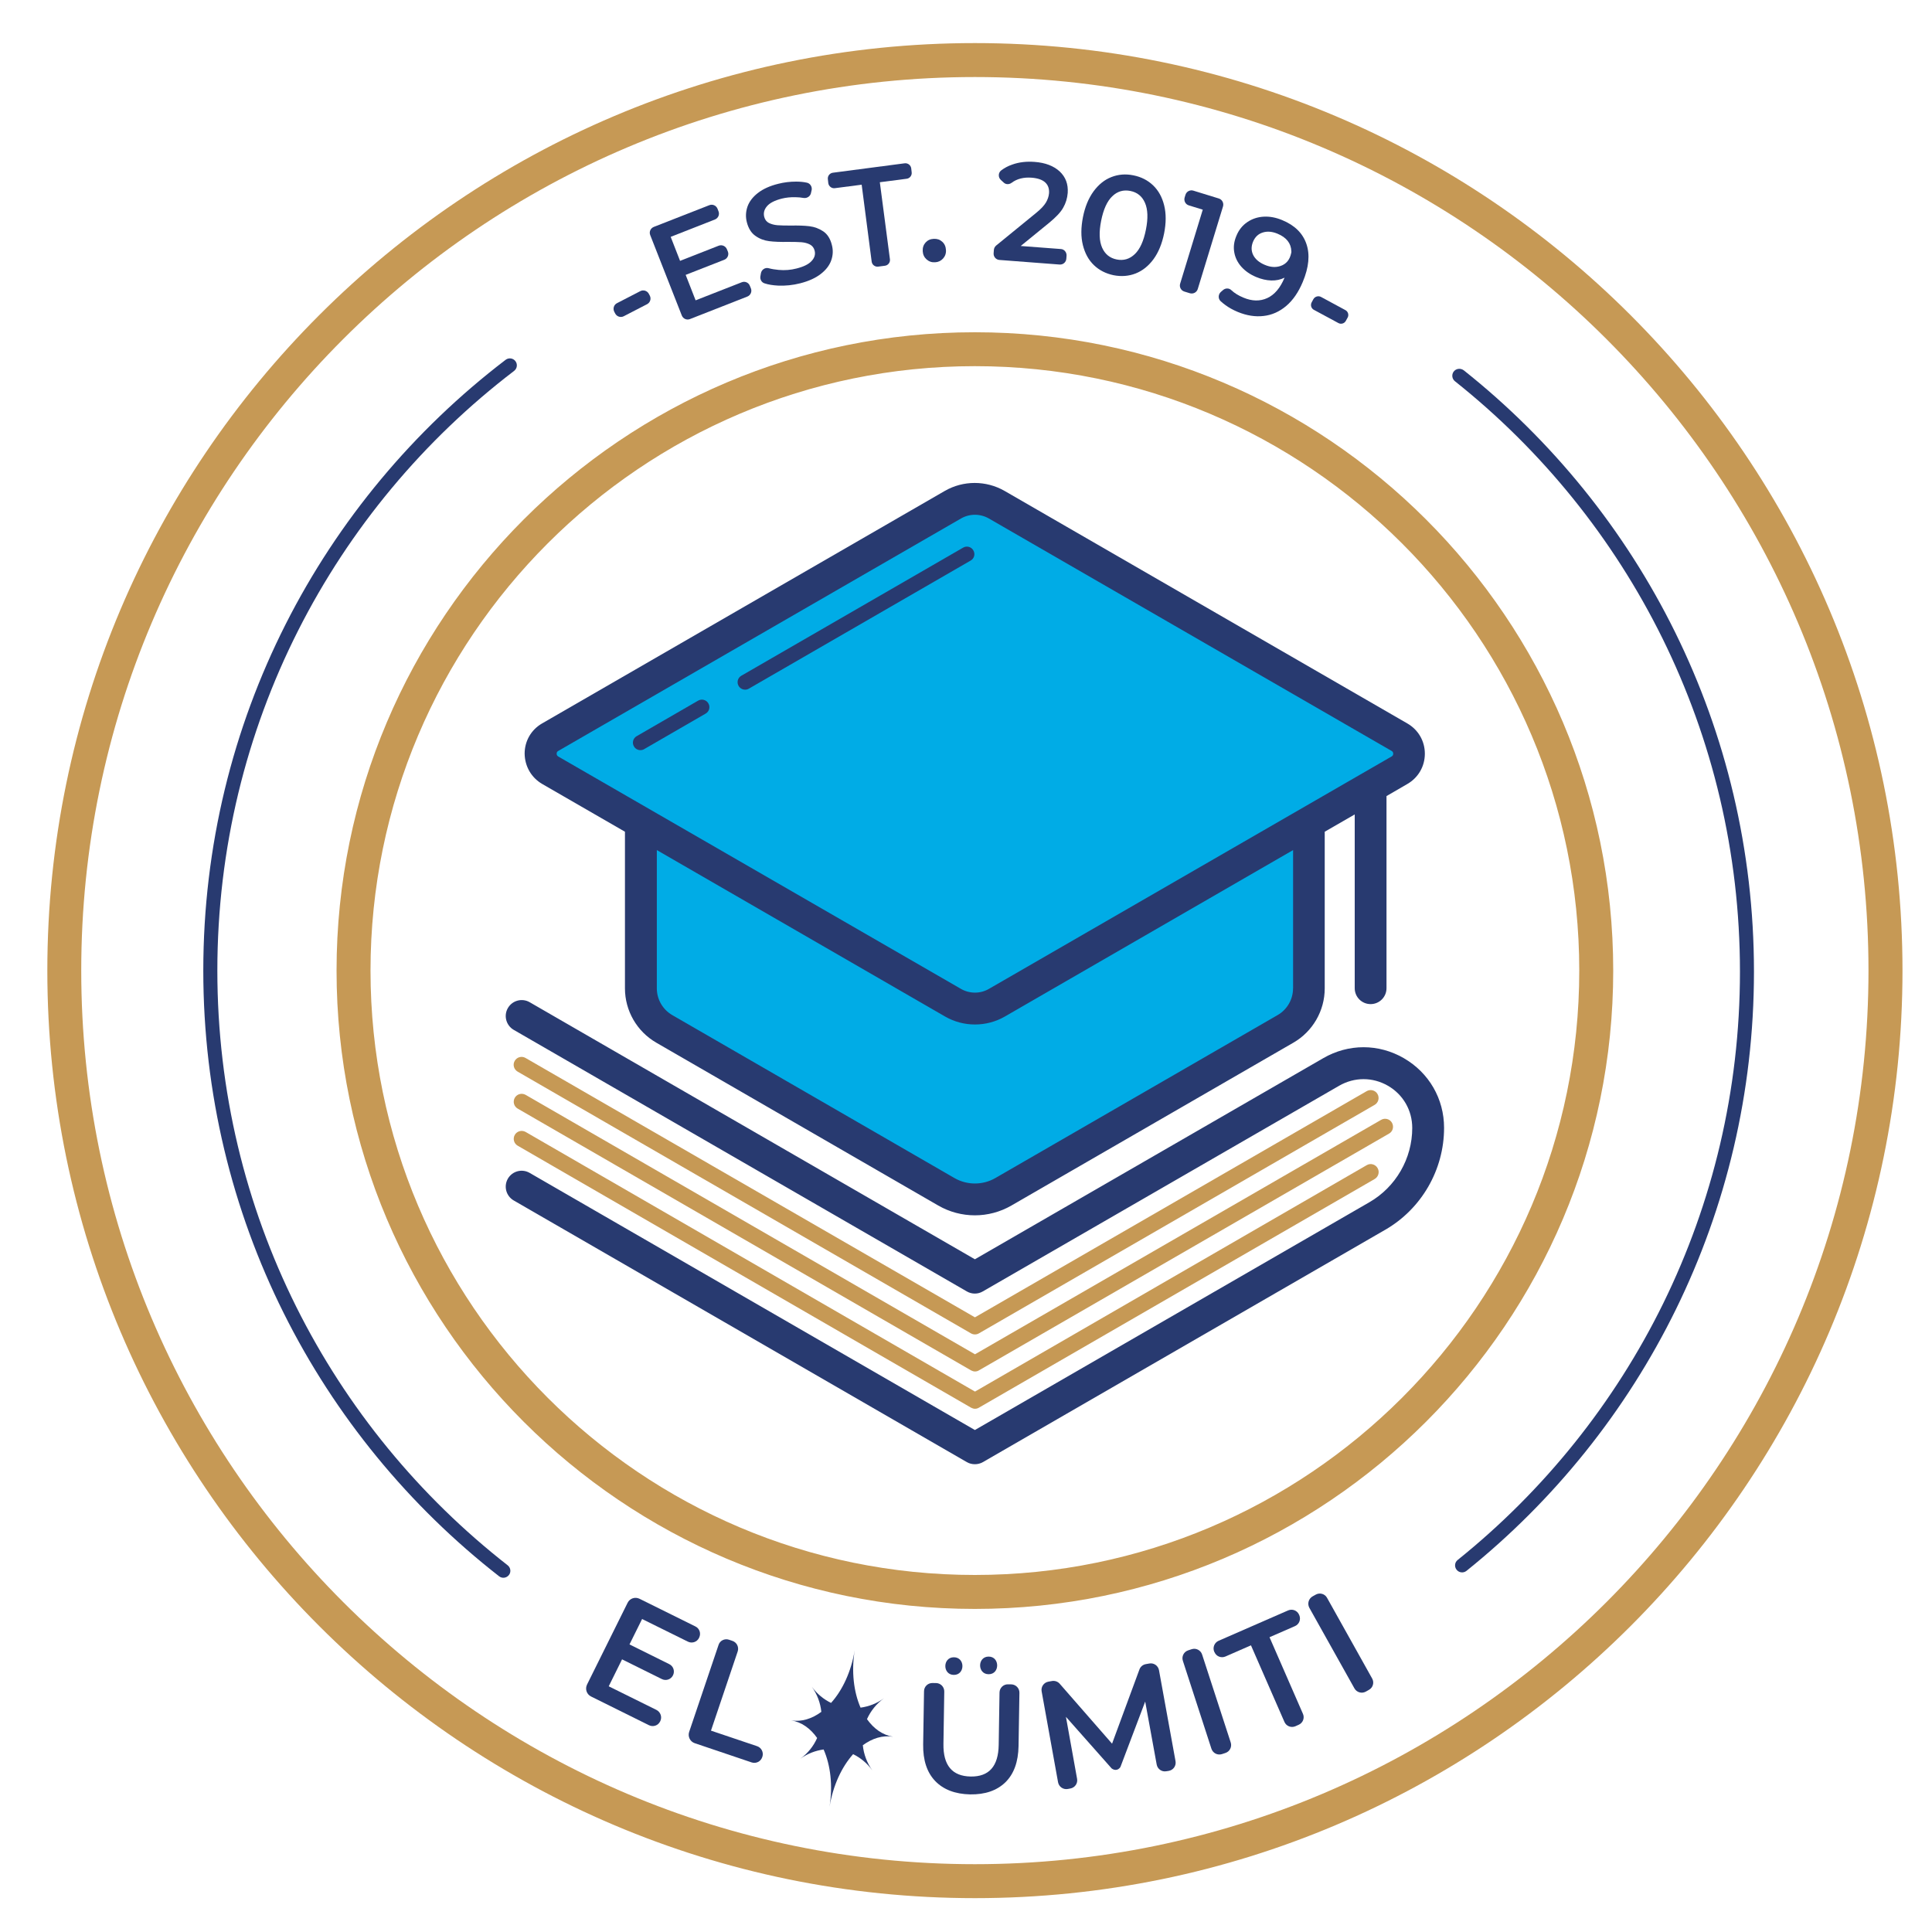 <svg width="40" height="40" viewBox="0 0 40 40" fill="none" xmlns="http://www.w3.org/2000/svg">
<g clip-path="url(#clip0_1158_10507)">
<path d="M20 10.5C19.2 10.9 13.667 14 11 15.5L13 17L13.5 21L20 25L27 21V17.5L29 15.5C26.333 13.667 20.8 10.1 20 10.5Z" fill="#00ACE6"/>
<path d="M20.183 0.892C9.594 0.892 0.98 9.507 0.98 20.095C0.98 30.682 9.595 39.299 20.185 39.299C30.774 39.299 39.389 30.684 39.389 20.095C39.389 9.505 30.772 0.892 20.183 0.892ZM20.183 38.596C9.982 38.596 1.682 30.297 1.682 20.095C1.682 9.892 9.982 1.595 20.183 1.595C30.384 1.595 38.685 9.893 38.685 20.095C38.685 30.296 30.384 38.596 20.183 38.596ZM20.183 6.879C12.896 6.879 6.968 12.809 6.968 20.096C6.968 27.383 12.896 33.311 20.183 33.311C27.47 33.311 33.4 27.383 33.4 20.096C33.4 12.807 27.47 6.879 20.183 6.879ZM20.183 32.608C13.283 32.608 7.671 26.995 7.671 20.095C7.671 13.194 13.284 7.581 20.183 7.581C27.082 7.581 32.697 13.194 32.697 20.095C32.697 26.995 27.084 32.608 20.183 32.608Z" fill="#C69955"/>
<path d="M10.717 22.187L20.103 27.606C20.128 27.62 20.156 27.628 20.185 27.628C20.213 27.628 20.241 27.621 20.267 27.606L28.459 22.876C28.539 22.831 28.565 22.729 28.52 22.651C28.475 22.572 28.373 22.546 28.296 22.591L20.185 27.274L10.881 21.904C10.802 21.858 10.702 21.885 10.657 21.964C10.611 22.04 10.638 22.141 10.717 22.187ZM28.819 23.245C28.774 23.166 28.673 23.14 28.595 23.185L20.186 28.039L10.883 22.668C10.803 22.623 10.703 22.65 10.658 22.729C10.613 22.808 10.64 22.908 10.719 22.953L20.104 28.372C20.13 28.386 20.158 28.395 20.186 28.395C20.214 28.395 20.242 28.388 20.268 28.372L28.759 23.47C28.838 23.426 28.864 23.325 28.819 23.245ZM28.297 24.123L20.186 28.811L10.883 23.436C10.803 23.391 10.703 23.418 10.658 23.497C10.613 23.576 10.64 23.676 10.719 23.721L20.104 29.144C20.13 29.158 20.158 29.167 20.186 29.167C20.214 29.167 20.242 29.16 20.268 29.144L28.461 24.41C28.54 24.364 28.567 24.264 28.522 24.185C28.477 24.105 28.375 24.077 28.297 24.123Z" fill="#C69955"/>
<path d="M29.064 21.908C28.542 21.606 27.919 21.606 27.397 21.908L20.184 26.072L10.965 20.749C10.807 20.659 10.606 20.713 10.515 20.871C10.424 21.027 10.478 21.229 10.634 21.321L20.018 26.738C20.12 26.797 20.246 26.797 20.347 26.738L27.726 22.479C28.042 22.297 28.419 22.297 28.735 22.479C29.051 22.661 29.239 22.989 29.239 23.353C29.239 23.986 28.899 24.576 28.35 24.892L20.184 29.607L10.965 24.283C10.807 24.192 10.606 24.246 10.515 24.403C10.424 24.561 10.478 24.761 10.634 24.853L20.018 30.272C20.069 30.301 20.126 30.315 20.184 30.315C20.24 30.315 20.298 30.301 20.349 30.272L28.68 25.461C29.431 25.028 29.898 24.219 29.898 23.351C29.898 22.749 29.586 22.21 29.064 21.908ZM11.227 16.232L12.939 17.22V20.464C12.939 20.926 13.187 21.356 13.587 21.587L19.427 24.96C19.66 25.094 19.921 25.162 20.184 25.162C20.445 25.162 20.706 25.094 20.939 24.96L26.779 21.587C27.179 21.356 27.427 20.926 27.427 20.464V17.22L28.048 16.862V20.46C28.048 20.642 28.195 20.789 28.377 20.789C28.559 20.789 28.706 20.641 28.706 20.46V16.482L29.137 16.232C29.364 16.101 29.5 15.867 29.5 15.604C29.5 15.343 29.364 15.109 29.137 14.978L20.799 10.164C20.416 9.944 19.942 9.944 19.561 10.164L11.223 14.978C10.996 15.109 10.862 15.343 10.862 15.604C10.866 15.867 11.001 16.101 11.227 16.232ZM26.771 20.464C26.771 20.691 26.648 20.903 26.452 21.016L20.61 24.389C20.347 24.541 20.021 24.541 19.759 24.389L13.918 21.016C13.722 20.903 13.599 20.691 13.599 20.464V17.6L19.567 21.046C19.758 21.156 19.972 21.211 20.185 21.211C20.4 21.211 20.613 21.156 20.805 21.046L26.772 17.6V20.464H26.771ZM11.557 15.548L19.896 10.735C20.074 10.632 20.295 10.632 20.474 10.735L28.813 15.548C28.834 15.56 28.845 15.579 28.845 15.604C28.845 15.63 28.834 15.649 28.813 15.661L20.474 20.474C20.297 20.577 20.075 20.577 19.896 20.474L11.557 15.662C11.536 15.649 11.525 15.63 11.525 15.606C11.524 15.579 11.535 15.56 11.557 15.548Z" fill="#283A70"/>
<path d="M14.454 14.506L13.181 15.242C13.107 15.284 13.081 15.38 13.125 15.453C13.153 15.503 13.205 15.531 13.259 15.531C13.286 15.531 13.313 15.524 13.337 15.51L14.61 14.774C14.684 14.732 14.71 14.636 14.666 14.563C14.624 14.488 14.528 14.463 14.454 14.506ZM20.152 11.395C20.11 11.32 20.014 11.295 19.941 11.338L15.349 13.99C15.274 14.032 15.249 14.127 15.292 14.201C15.321 14.251 15.373 14.279 15.427 14.279C15.453 14.279 15.48 14.272 15.504 14.258L20.096 11.606C20.171 11.564 20.196 11.47 20.152 11.395Z" fill="#283A70"/>
<path d="M17.864 36.133C17.882 36.316 17.947 36.495 18.061 36.654C17.954 36.506 17.816 36.393 17.663 36.318C17.428 36.581 17.246 36.966 17.174 37.412C17.246 36.966 17.194 36.544 17.052 36.221C16.883 36.244 16.717 36.307 16.568 36.414C16.727 36.3 16.845 36.149 16.918 35.983C16.779 35.785 16.594 35.652 16.378 35.618C16.594 35.654 16.81 35.586 17.005 35.442C16.986 35.26 16.921 35.081 16.807 34.921C16.914 35.069 17.052 35.182 17.206 35.257C17.442 34.995 17.624 34.609 17.696 34.164C17.624 34.609 17.676 35.031 17.817 35.355C17.987 35.332 18.153 35.269 18.301 35.161C18.143 35.276 18.025 35.426 17.95 35.593C18.09 35.791 18.274 35.923 18.49 35.957C18.274 35.922 18.059 35.99 17.864 36.133Z" fill="#283A70"/>
<path d="M13.67 35.635L13.667 35.641C13.624 35.727 13.521 35.761 13.435 35.718L12.237 35.124C12.146 35.079 12.109 34.969 12.154 34.877L12.994 33.184C13.039 33.092 13.149 33.056 13.241 33.101L14.398 33.674C14.484 33.716 14.518 33.819 14.475 33.905L14.473 33.911C14.43 33.997 14.327 34.031 14.241 33.988L13.294 33.52L13.033 34.046L13.856 34.454C13.942 34.496 13.976 34.599 13.934 34.685C13.891 34.772 13.788 34.806 13.702 34.763L12.879 34.355L12.603 34.913L13.591 35.402C13.677 35.446 13.712 35.551 13.67 35.635Z" fill="#283A70"/>
<path d="M15.094 33.949L15.165 33.973C15.255 34.004 15.303 34.101 15.273 34.192L14.72 35.831L15.675 36.153C15.766 36.184 15.814 36.282 15.784 36.372L15.781 36.38C15.75 36.471 15.653 36.519 15.562 36.489L14.384 36.091C14.288 36.059 14.236 35.954 14.268 35.858L14.877 34.056C14.905 33.966 15.004 33.918 15.094 33.949Z" fill="#283A70"/>
<path d="M19.362 36.874C19.192 36.696 19.108 36.444 19.113 36.116L19.131 35.014C19.132 34.918 19.211 34.844 19.306 34.845L19.381 34.846C19.477 34.848 19.551 34.927 19.55 35.021L19.533 36.106C19.526 36.55 19.714 36.774 20.096 36.781C20.477 36.787 20.67 36.569 20.677 36.126L20.694 35.041C20.696 34.945 20.775 34.87 20.869 34.872L20.937 34.873C21.033 34.875 21.108 34.954 21.106 35.048L21.088 36.15C21.082 36.478 20.992 36.727 20.816 36.9C20.639 37.072 20.395 37.156 20.083 37.151C19.776 37.144 19.533 37.052 19.362 36.874Z" fill="#283A70"/>
<path d="M23.948 36.533L23.71 35.229L23.199 36.579C23.196 36.586 23.174 36.627 23.124 36.64C23.065 36.655 23.02 36.616 23.015 36.613C22.699 36.257 22.385 35.9 22.069 35.545L22.3 36.829C22.317 36.922 22.255 37.012 22.16 37.029L22.107 37.039C22.014 37.056 21.923 36.994 21.906 36.9L21.566 35.017C21.549 34.924 21.611 34.834 21.706 34.817L21.779 34.804C21.839 34.793 21.901 34.815 21.94 34.86L23.024 36.101L23.591 34.564C23.612 34.506 23.662 34.465 23.723 34.454L23.796 34.441C23.889 34.424 23.979 34.486 23.996 34.581L24.338 36.463C24.355 36.558 24.293 36.647 24.198 36.664L24.147 36.672C24.055 36.689 23.965 36.627 23.948 36.533Z" fill="#283A70"/>
<path d="M24.602 34.168L24.672 34.145C24.762 34.115 24.86 34.165 24.889 34.257L25.481 36.077C25.51 36.167 25.461 36.265 25.369 36.294L25.299 36.317C25.208 36.346 25.111 36.297 25.081 36.205L24.49 34.385C24.46 34.295 24.51 34.197 24.602 34.168Z" fill="#283A70"/>
<path d="M25.372 34.296C25.284 34.334 25.183 34.295 25.145 34.207L25.14 34.199C25.102 34.111 25.142 34.01 25.229 33.971L26.669 33.342C26.756 33.304 26.858 33.343 26.896 33.431L26.9 33.44C26.938 33.527 26.899 33.629 26.811 33.667L26.284 33.897L26.976 35.483C27.015 35.57 26.975 35.672 26.887 35.71L26.82 35.74C26.732 35.778 26.631 35.738 26.593 35.651L25.9 34.065L25.372 34.296Z" fill="#283A70"/>
<path d="M27.176 33.051L27.241 33.015C27.324 32.968 27.43 32.998 27.475 33.081L28.409 34.752C28.456 34.835 28.426 34.94 28.343 34.986L28.278 35.023C28.195 35.069 28.089 35.04 28.042 34.956L27.108 33.287C27.063 33.202 27.093 33.098 27.176 33.051Z" fill="#283A70"/>
<path d="M30.095 7.696C30.05 7.759 30.063 7.846 30.124 7.894C33.719 10.754 36.024 15.167 36.024 20.117C36.024 25.042 33.742 29.435 30.18 32.297C30.119 32.345 30.108 32.431 30.153 32.494C30.201 32.562 30.297 32.575 30.362 32.523C33.99 29.607 36.314 25.134 36.314 20.117C36.314 15.074 33.968 10.579 30.306 7.667C30.238 7.616 30.143 7.629 30.095 7.696Z" fill="#283A70"/>
<path d="M10.539 32.606C10.491 32.672 10.397 32.686 10.333 32.635C6.605 29.726 4.209 25.19 4.209 20.095C4.209 14.938 6.664 10.354 10.469 7.449C10.534 7.4 10.628 7.414 10.675 7.482C10.719 7.545 10.706 7.631 10.644 7.679C6.908 10.531 4.5 15.031 4.5 20.095C4.5 25.097 6.852 29.55 10.511 32.408C10.572 32.456 10.585 32.544 10.539 32.606Z" fill="#283A70"/>
<path d="M19.749 34.312C19.513 34.312 19.513 34.677 19.749 34.677C19.985 34.677 19.985 34.312 19.749 34.312Z" fill="#283A70"/>
<path d="M20.469 34.298C20.233 34.298 20.233 34.663 20.469 34.663C20.704 34.664 20.704 34.298 20.469 34.298Z" fill="#283A70"/>
<path d="M12.774 6.277L13.258 6.027C13.321 5.995 13.4 6.019 13.434 6.084L13.454 6.122C13.486 6.185 13.462 6.264 13.397 6.298L12.913 6.548C12.85 6.58 12.771 6.556 12.737 6.491L12.717 6.453C12.685 6.388 12.71 6.309 12.774 6.277Z" fill="#283A70"/>
<path d="M15.525 5.917L15.547 5.971C15.573 6.038 15.54 6.113 15.473 6.14L14.285 6.606C14.217 6.633 14.143 6.599 14.116 6.532L13.462 4.867C13.435 4.799 13.469 4.725 13.536 4.698L14.686 4.248C14.754 4.221 14.828 4.255 14.855 4.321L14.876 4.375C14.903 4.442 14.869 4.517 14.803 4.544L13.886 4.904L14.08 5.401L14.88 5.087C14.948 5.061 15.023 5.094 15.05 5.161L15.07 5.209C15.096 5.276 15.063 5.351 14.996 5.378L14.196 5.691L14.402 6.218L15.357 5.844C15.422 5.817 15.499 5.849 15.525 5.917Z" fill="#283A70"/>
<path d="M16.107 5.913C16.001 5.907 15.908 5.893 15.828 5.866C15.767 5.847 15.732 5.783 15.743 5.721L15.754 5.657C15.767 5.583 15.84 5.533 15.914 5.553C15.977 5.57 16.046 5.581 16.12 5.588C16.248 5.6 16.372 5.59 16.491 5.559C16.639 5.522 16.744 5.47 16.804 5.403C16.865 5.337 16.886 5.267 16.866 5.189C16.852 5.133 16.82 5.09 16.77 5.063C16.721 5.037 16.662 5.021 16.594 5.015C16.526 5.01 16.434 5.008 16.32 5.008C16.159 5.011 16.028 5.006 15.925 4.993C15.822 4.98 15.727 4.945 15.641 4.884C15.555 4.825 15.495 4.729 15.462 4.599C15.434 4.489 15.44 4.382 15.476 4.277C15.513 4.173 15.585 4.078 15.692 3.995C15.799 3.912 15.939 3.848 16.114 3.805C16.235 3.774 16.358 3.76 16.484 3.76C16.563 3.76 16.636 3.767 16.705 3.782C16.772 3.796 16.814 3.861 16.806 3.927L16.793 3.985C16.783 4.061 16.711 4.111 16.635 4.098C16.58 4.088 16.526 4.084 16.471 4.083C16.369 4.08 16.275 4.09 16.186 4.112C16.041 4.149 15.938 4.201 15.88 4.269C15.822 4.337 15.802 4.41 15.823 4.492C15.838 4.548 15.87 4.591 15.919 4.616C15.969 4.641 16.028 4.657 16.096 4.663C16.163 4.668 16.255 4.67 16.369 4.67C16.526 4.667 16.656 4.671 16.76 4.684C16.865 4.697 16.959 4.733 17.046 4.791C17.132 4.85 17.191 4.943 17.223 5.072C17.252 5.182 17.246 5.289 17.209 5.392C17.172 5.497 17.099 5.59 16.992 5.673C16.885 5.756 16.744 5.82 16.569 5.865C16.415 5.904 16.261 5.92 16.107 5.913Z" fill="#283A70"/>
<path d="M17.84 3.824L17.285 3.896C17.219 3.905 17.158 3.858 17.149 3.792L17.14 3.711C17.131 3.645 17.178 3.584 17.244 3.576L18.73 3.381C18.796 3.373 18.857 3.419 18.866 3.486L18.875 3.566C18.884 3.632 18.837 3.693 18.771 3.701L18.216 3.773L18.425 5.367C18.434 5.433 18.387 5.494 18.321 5.502L18.183 5.52C18.116 5.529 18.055 5.482 18.047 5.416L17.84 3.824Z" fill="#283A70"/>
<path d="M19.184 5.371C19.135 5.327 19.108 5.271 19.104 5.2C19.1 5.128 19.12 5.069 19.163 5.021C19.207 4.973 19.262 4.948 19.331 4.945C19.399 4.941 19.458 4.96 19.506 5.003C19.554 5.045 19.581 5.103 19.585 5.175C19.59 5.245 19.568 5.305 19.525 5.353C19.481 5.401 19.424 5.428 19.36 5.43C19.292 5.435 19.234 5.415 19.184 5.371Z" fill="#283A70"/>
<path d="M22.082 5.296L22.077 5.357C22.072 5.429 22.01 5.482 21.938 5.477L20.692 5.382C20.62 5.377 20.566 5.314 20.572 5.242L20.577 5.175C20.58 5.139 20.597 5.106 20.625 5.083L21.452 4.408C21.551 4.328 21.617 4.256 21.655 4.193C21.692 4.13 21.713 4.066 21.719 4.002C21.726 3.906 21.699 3.831 21.639 3.776C21.578 3.721 21.486 3.689 21.36 3.679C21.194 3.666 21.054 3.702 20.944 3.785C20.895 3.821 20.828 3.823 20.783 3.782L20.723 3.727C20.662 3.672 20.665 3.575 20.73 3.527C20.796 3.477 20.872 3.436 20.958 3.407C21.098 3.357 21.252 3.339 21.42 3.352C21.641 3.368 21.815 3.435 21.939 3.549C22.063 3.665 22.118 3.813 22.106 3.994C22.097 4.105 22.066 4.207 22.012 4.301C21.959 4.396 21.86 4.499 21.719 4.615L21.133 5.093L21.967 5.156C22.034 5.161 22.087 5.224 22.082 5.296Z" fill="#283A70"/>
<path d="M22.648 5.489C22.538 5.384 22.462 5.244 22.42 5.075C22.377 4.904 22.379 4.712 22.421 4.497C22.463 4.283 22.537 4.105 22.64 3.963C22.744 3.822 22.867 3.721 23.01 3.666C23.152 3.61 23.305 3.597 23.465 3.63C23.626 3.662 23.762 3.731 23.873 3.837C23.985 3.944 24.061 4.083 24.103 4.253C24.145 4.424 24.144 4.616 24.102 4.83C24.059 5.045 23.986 5.223 23.883 5.365C23.779 5.506 23.656 5.605 23.512 5.662C23.368 5.718 23.216 5.729 23.055 5.698C22.894 5.664 22.758 5.595 22.648 5.489ZM23.495 5.261C23.602 5.159 23.678 4.99 23.725 4.754C23.772 4.519 23.765 4.334 23.705 4.198C23.646 4.063 23.544 3.981 23.401 3.953C23.259 3.925 23.134 3.961 23.028 4.064C22.921 4.166 22.845 4.335 22.798 4.571C22.751 4.807 22.758 4.991 22.818 5.127C22.877 5.262 22.979 5.344 23.12 5.372C23.262 5.401 23.388 5.364 23.495 5.261Z" fill="#283A70"/>
<path d="M25.321 4.275L24.798 5.985C24.776 6.054 24.703 6.092 24.634 6.071L24.52 6.036C24.451 6.015 24.412 5.941 24.434 5.872L24.902 4.341L24.613 4.252C24.544 4.231 24.506 4.158 24.527 4.088L24.544 4.033C24.565 3.964 24.638 3.926 24.707 3.947L25.236 4.11C25.304 4.132 25.342 4.205 25.321 4.275Z" fill="#283A70"/>
<path d="M27.048 5.051C27.124 5.272 27.099 5.535 26.972 5.838C26.883 6.051 26.769 6.216 26.629 6.335C26.489 6.453 26.333 6.523 26.16 6.542C25.988 6.562 25.811 6.534 25.626 6.458C25.528 6.417 25.441 6.369 25.365 6.312C25.331 6.287 25.3 6.262 25.271 6.235C25.216 6.182 25.221 6.094 25.277 6.044L25.321 6.006C25.37 5.962 25.447 5.961 25.494 6.008C25.558 6.068 25.64 6.119 25.741 6.161C25.923 6.238 26.088 6.24 26.238 6.171C26.388 6.102 26.506 5.962 26.594 5.752L26.595 5.749C26.512 5.79 26.42 5.81 26.32 5.807C26.22 5.804 26.115 5.78 26.007 5.735C25.883 5.683 25.781 5.612 25.702 5.524C25.623 5.435 25.573 5.334 25.554 5.223C25.534 5.111 25.549 4.999 25.598 4.883C25.648 4.76 25.724 4.666 25.825 4.598C25.925 4.53 26.038 4.493 26.163 4.486C26.289 4.479 26.416 4.503 26.546 4.557C26.805 4.664 26.972 4.828 27.048 5.051ZM26.505 5.509C26.628 5.47 26.704 5.38 26.733 5.238C26.736 5.227 26.738 5.214 26.736 5.203C26.731 5.038 26.635 4.915 26.448 4.838C26.338 4.793 26.237 4.784 26.144 4.814C26.05 4.843 25.984 4.907 25.943 5.004C25.902 5.103 25.904 5.196 25.947 5.282C25.991 5.368 26.072 5.436 26.187 5.484C26.303 5.533 26.407 5.54 26.505 5.509Z" fill="#283A70"/>
<path d="M27.349 6.147L27.854 6.42C27.91 6.449 27.932 6.52 27.901 6.576L27.865 6.641C27.836 6.698 27.765 6.719 27.709 6.688L27.203 6.415C27.147 6.386 27.126 6.315 27.157 6.259L27.192 6.194C27.223 6.139 27.294 6.118 27.349 6.147Z" fill="#283A70"/>
</g>
<defs>
<clipPath id="clip0_1158_10507">
<rect width="40" height="40" fill="white"/>
</clipPath>
</defs>
</svg>
